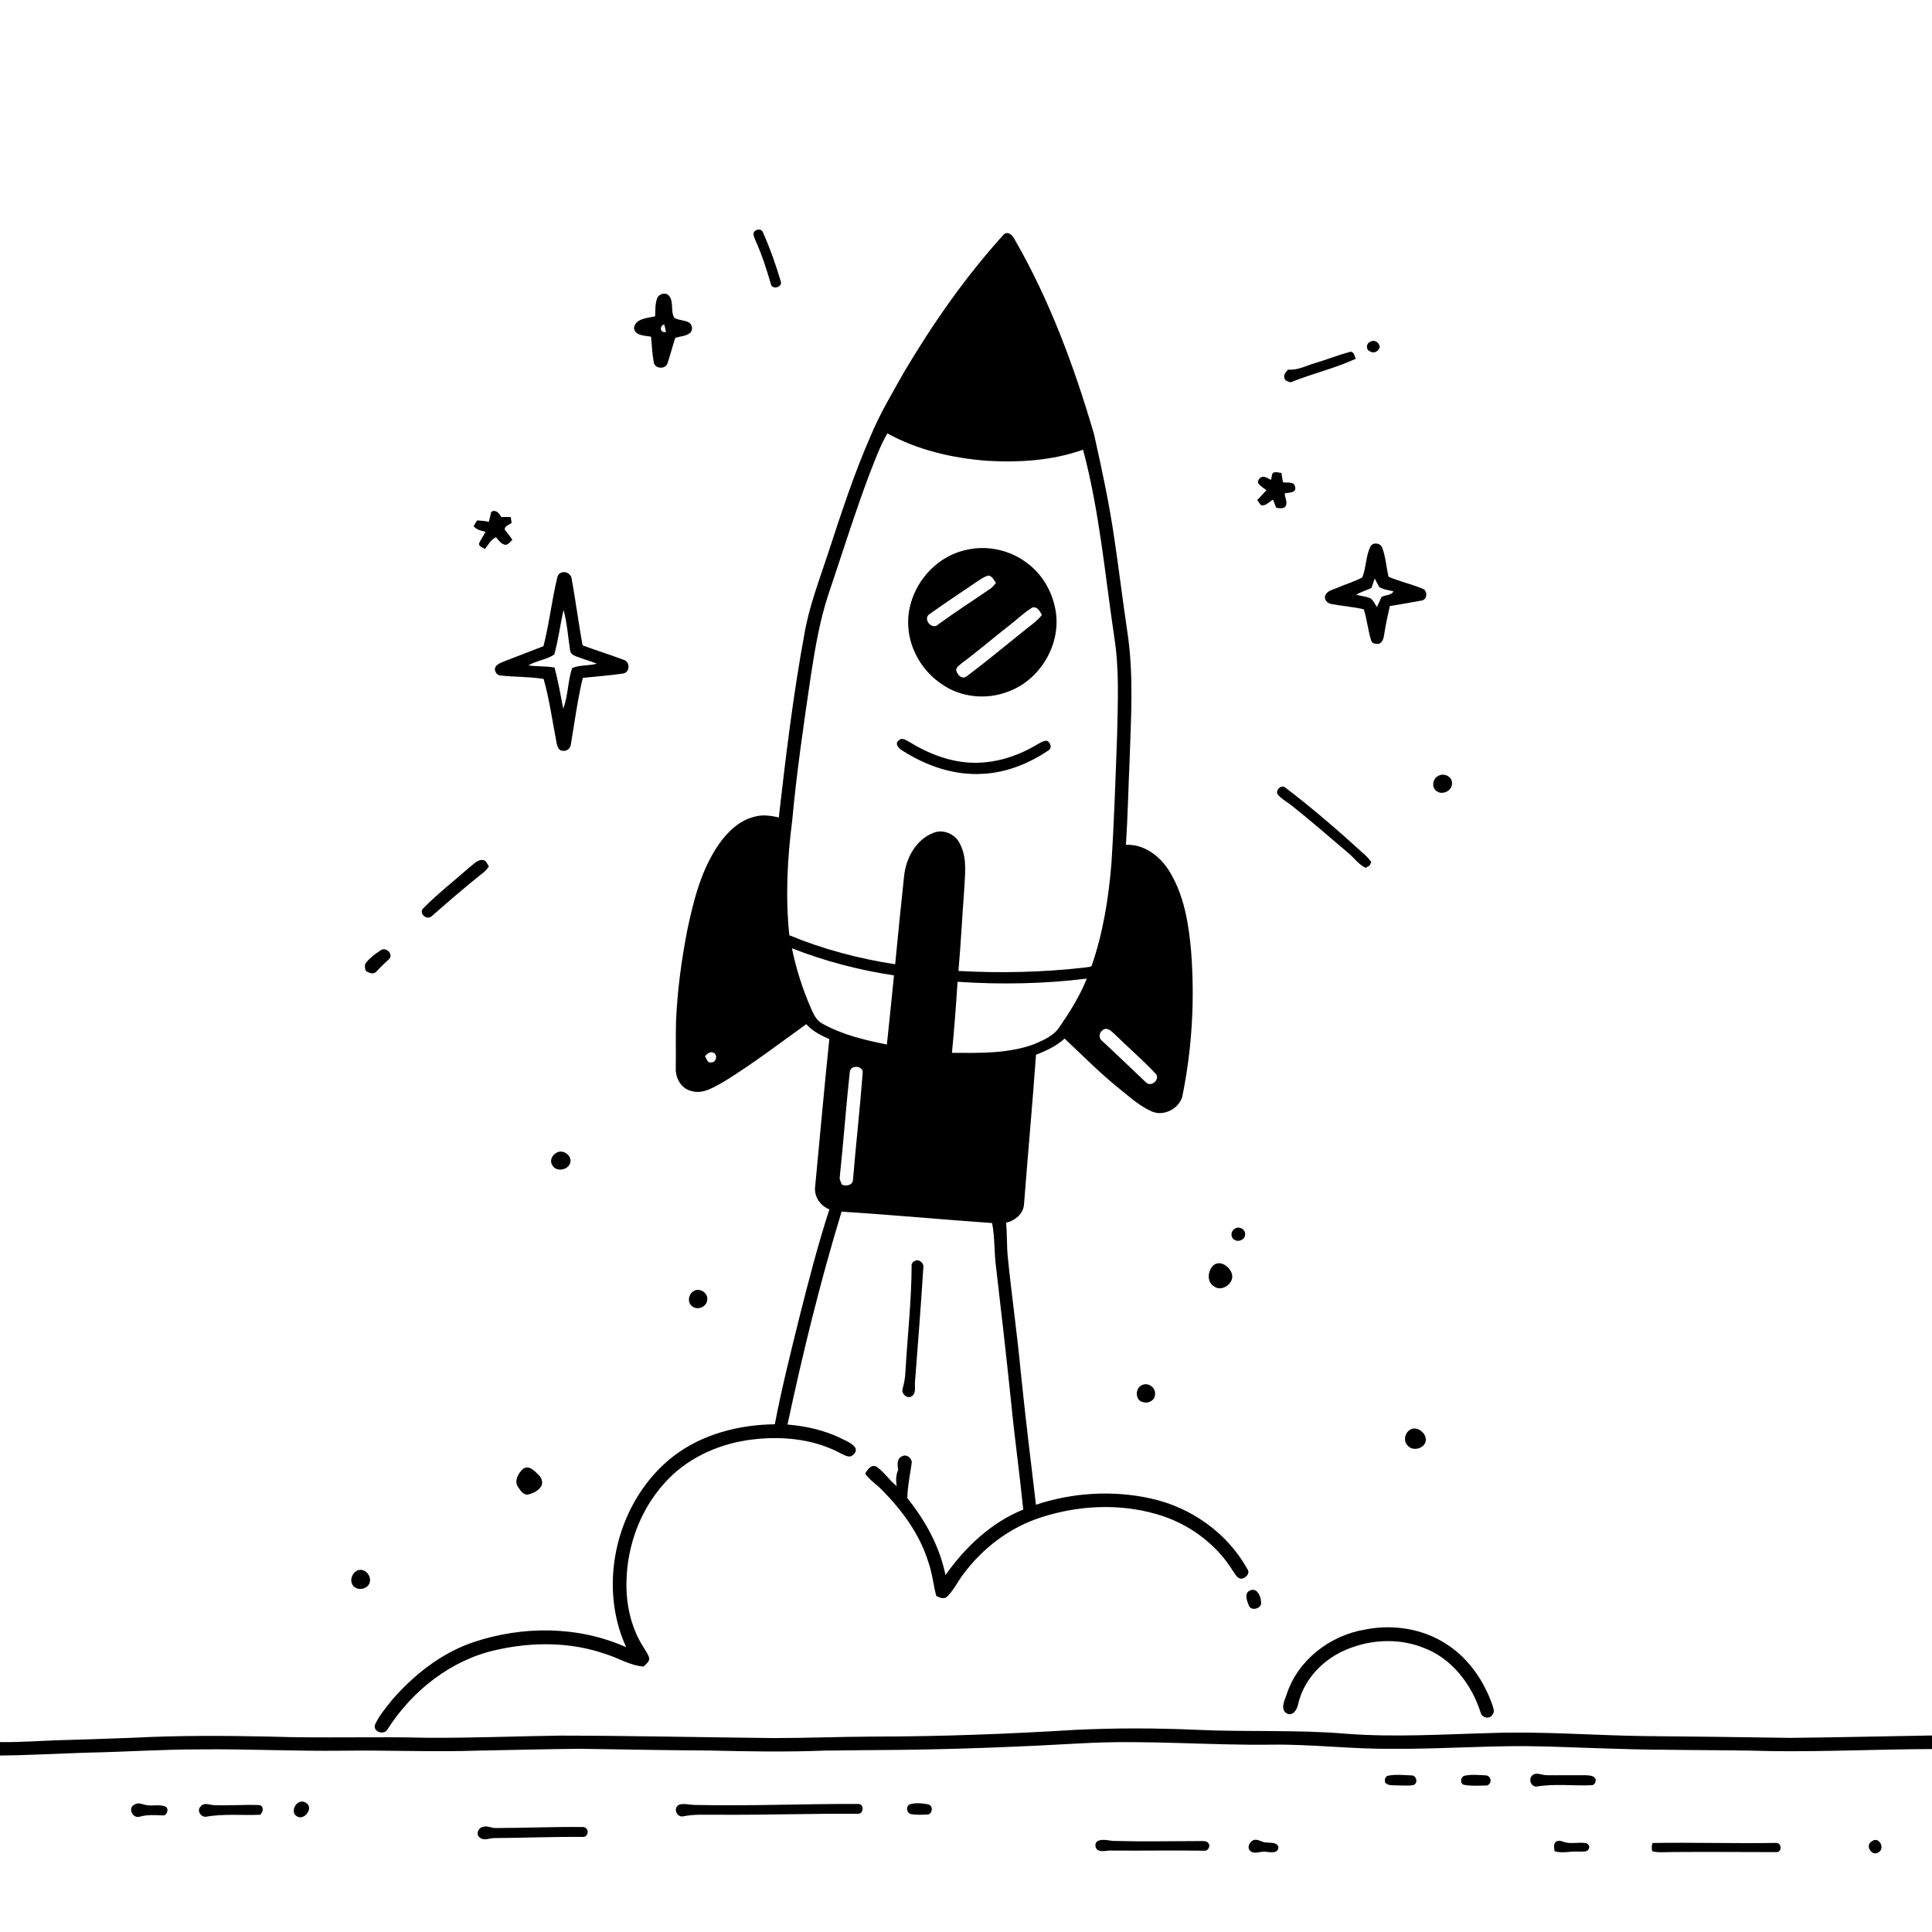 <svg xmlns="http://www.w3.org/2000/svg" viewBox="0 0 1024 1024" version="1.1">
<g id="Parent-Group"><g id="Group-rgba(0,0,0,0)" fill="rgba(0,0,0,0)">
<path fill="rgba(0,0,0,0)" opacity="1.00" d=" M 0.00 0.00 L 1024.00 0.00 L 1024.00 919.84 C 999.00 920.27 974.00 920.83 948.99 921.11 C 923.02 920.67 897.04 920.40 871.07 920.15 C 844.38 919.77 817.73 917.61 791.03 918.52 C 765.17 919.19 739.27 920.91 713.42 918.91 C 686.98 916.67 660.43 918.10 633.96 916.82 C 612.67 915.89 591.33 915.84 570.04 916.85 C 534.41 919.05 498.71 920.39 463.00 920.42 C 445.35 920.50 427.70 921.21 410.05 921.21 C 372.37 920.83 334.70 919.95 297.02 919.91 C 273.67 920.23 250.32 921.18 226.96 921.06 C 198.67 920.34 170.35 921.39 142.06 920.41 C 118.19 919.91 94.28 919.81 70.42 921.05 C 57.27 921.59 44.11 921.96 30.95 922.36 C 20.64 922.71 10.33 923.49 0.00 923.33 L 0.00 0.00 M 400.21 122.40 C 398.36 123.78 400.01 125.99 400.49 127.64 C 403.83 134.99 406.27 142.69 408.55 150.42 C 409.06 153.87 415.09 152.28 413.77 148.97 C 411.19 140.30 408.19 131.71 404.49 123.44 C 403.95 121.48 401.62 121.10 400.21 122.40 M 531.66 124.67 C 511.60 146.83 494.45 171.48 479.20 197.15 C 472.91 208.35 466.27 219.41 461.36 231.31 C 452.57 251.34 445.81 272.17 439.01 292.94 C 434.39 307.14 428.90 321.14 426.37 335.92 C 420.42 368.15 416.50 400.71 412.78 433.25 C 408.54 432.30 404.08 431.62 399.83 432.89 C 391.94 434.81 385.79 440.76 381.20 447.19 C 371.74 460.70 367.64 477.03 364.28 492.95 C 361.17 508.95 358.98 525.16 358.30 541.46 C 358.09 549.64 358.30 557.84 358.17 566.03 C 357.93 571.12 360.79 576.74 365.99 578.12 C 372.46 580.34 378.56 576.11 383.99 573.12 C 398.99 563.85 413.03 553.13 427.33 542.83 C 430.62 546.53 435.09 548.80 439.56 550.75 C 436.83 576.80 434.55 602.91 432.04 628.98 C 431.37 634.18 434.83 639.14 439.59 641.01 C 433.60 659.46 428.73 678.24 423.98 697.04 C 419.24 716.25 414.38 735.45 410.67 754.90 C 391.62 755.12 372.11 760.12 356.84 771.89 C 327.28 794.93 316.25 838.92 331.88 873.06 C 306.44 861.67 276.82 861.62 250.62 870.49 C 233.80 876.27 219.40 887.65 207.83 900.96 C 204.56 905.12 200.99 909.18 198.80 914.05 C 197.41 917.88 203.66 919.97 205.41 916.52 C 218.46 896.14 238.98 879.82 262.88 874.54 C 282.02 870.15 302.51 870.17 321.16 876.73 C 327.86 878.80 334.00 882.83 341.14 883.29 C 342.36 882.05 344.01 880.93 344.16 879.05 C 343.67 877.02 342.43 875.32 341.38 873.58 C 334.54 863.14 331.69 850.42 332.05 838.04 C 332.44 819.11 339.42 800.19 352.18 786.09 C 363.35 773.49 379.37 765.90 395.87 763.36 C 412.60 760.85 430.53 762.21 445.64 770.33 C 447.32 771.08 449.03 772.30 450.98 771.88 C 452.66 771.09 454.50 769.03 453.17 767.15 C 451.33 764.69 448.27 763.66 445.65 762.29 C 436.82 758.00 427.13 755.85 417.39 755.04 C 425.51 717.09 434.73 679.33 446.06 642.20 C 472.67 643.88 499.23 646.37 525.84 648.24 C 527.38 656.05 526.85 664.08 527.97 671.95 C 530.72 695.26 533.34 718.58 535.78 741.92 C 537.65 761.35 540.39 780.69 542.34 800.11 C 525.32 806.96 511.61 820.02 501.12 834.81 C 498.06 819.70 490.47 805.95 480.89 794.03 C 481.02 787.63 482.43 781.31 483.29 774.98 C 483.03 772.65 480.48 770.61 478.20 771.83 C 475.24 772.97 475.62 776.60 476.07 779.13 C 474.78 781.81 474.81 784.80 475.27 787.68 C 471.39 784.58 468.65 780.21 464.57 777.38 C 461.71 775.93 459.80 778.96 458.55 781.03 C 460.90 784.47 464.53 786.66 467.38 789.65 C 478.15 800.50 487.54 813.23 492.06 828.01 C 494.16 833.80 494.64 839.98 496.25 845.90 C 498.08 846.82 500.44 847.84 502.15 846.10 C 505.55 842.70 507.63 838.26 510.50 834.46 C 520.84 820.47 535.37 809.43 552.02 804.15 C 571.66 797.85 593.23 796.75 613.13 802.56 C 629.53 807.26 644.30 817.89 653.35 832.43 C 654.65 834.09 655.55 836.65 658.02 836.77 C 660.20 836.37 662.76 834.06 661.19 831.76 C 650.66 812.63 631.33 798.92 610.08 794.26 C 589.97 789.77 568.62 791.04 549.08 797.54 C 546.25 774.04 543.43 750.54 541.00 726.99 C 539.14 706.95 536.23 687.02 534.23 667.00 C 533.48 660.72 533.91 654.38 533.23 648.11 C 538.00 646.96 542.55 643.31 542.76 638.09 C 544.81 611.73 547.21 585.39 549.11 559.02 C 554.55 556.94 559.90 554.41 564.27 550.47 C 574.28 559.90 583.97 569.73 594.80 578.25 C 599.80 582.30 604.73 586.68 610.73 589.19 C 616.93 591.71 624.53 587.75 626.58 581.51 C 631.82 556.03 633.33 529.82 631.29 503.89 C 630.04 489.46 627.56 474.59 619.94 462.01 C 615.09 453.99 606.56 447.29 596.76 447.78 C 597.74 432.88 598.04 417.94 598.71 403.02 C 599.46 380.32 600.97 357.43 597.51 334.86 C 595.10 318.65 593.13 302.37 590.72 286.15 C 588.01 267.27 584.00 248.61 579.83 230.02 C 569.40 194.41 556.42 159.27 537.87 127.04 C 536.84 124.66 533.93 121.96 531.66 124.67 M 348.25 158.25 C 347.14 161.26 347.42 164.53 347.24 167.67 C 343.27 168.53 336.39 168.84 336.03 174.09 C 336.90 178.18 341.89 177.79 345.07 178.46 C 345.53 182.94 345.64 187.47 346.49 191.90 C 346.83 195.49 352.62 195.97 353.76 192.63 C 355.29 188.14 356.41 183.51 357.94 179.02 C 360.49 178.26 363.42 178.23 365.61 176.56 C 367.42 175.14 367.08 171.97 365.08 170.89 C 362.73 169.58 359.81 169.86 357.48 168.51 C 355.13 164.96 357.43 159.90 354.44 156.62 C 352.64 154.64 349.02 155.83 348.25 158.25 M 726.20 181.21 C 724.00 182.02 723.85 185.52 726.19 186.24 C 728.15 187.66 730.68 186.14 731.30 184.05 C 731.20 181.56 728.38 179.67 726.20 181.21 M 697.14 192.42 C 692.36 193.75 687.79 196.41 682.67 195.89 C 681.77 197.11 680.29 198.30 680.67 200.01 C 680.83 201.80 682.67 202.27 684.13 202.62 C 695.42 197.99 707.48 195.30 718.56 190.15 C 717.94 188.65 717.41 185.65 715.07 186.64 C 709.00 188.26 703.16 190.63 697.14 192.42 M 674.35 251.06 C 674.18 251.88 673.84 253.53 673.67 254.36 C 672.47 253.77 671.34 252.95 670.00 252.74 C 668.16 252.34 666.36 254.36 666.85 256.14 C 668.06 257.64 669.72 258.68 671.23 259.86 C 669.59 261.56 667.99 263.29 666.38 265.00 C 666.96 265.95 667.61 266.86 668.32 267.75 C 670.85 268.47 672.66 265.88 674.72 264.82 C 675.27 266.25 675.84 267.69 676.40 269.13 C 677.87 269.35 679.43 269.67 680.84 268.91 C 683.13 266.87 680.83 263.94 680.98 261.45 C 683.06 261.07 687.37 261.32 686.40 258.00 C 686.00 254.94 682.11 256.11 679.98 255.59 C 679.72 253.93 679.46 252.28 679.19 250.63 C 677.63 250.63 675.52 249.56 674.35 251.06 M 260.42 271.18 C 259.98 272.97 259.52 274.77 259.14 276.58 C 257.07 276.13 254.97 275.93 252.86 275.83 C 252.26 276.85 251.66 277.87 251.03 278.88 C 252.60 280.83 255.04 281.32 257.36 281.86 C 256.31 283.99 254.80 285.88 253.89 288.08 C 253.85 289.85 255.92 290.18 257.06 291.00 C 258.77 288.71 260.18 286.06 262.86 284.74 C 264.32 286.39 265.65 288.52 268.06 288.79 C 269.57 288.45 270.51 287.16 271.54 286.13 C 270.42 284.20 268.89 282.58 267.56 280.81 C 267.26 278.75 269.93 278.17 271.19 277.12 C 271.06 276.34 270.80 274.80 270.67 274.03 C 269.00 274.01 267.33 274.02 265.67 274.03 C 264.51 271.98 263.00 269.97 260.42 271.18 M 726.54 289.38 C 723.76 294.51 724.24 300.73 722.05 306.03 C 717.97 308.28 713.41 309.53 709.15 311.41 C 706.82 312.49 703.59 312.85 702.47 315.49 C 701.47 317.74 703.66 319.93 705.83 320.16 C 711.46 321.25 717.23 321.62 722.83 322.94 C 724.58 328.30 724.99 333.98 726.72 339.33 C 727.14 341.34 729.50 341.47 731.15 341.14 C 733.32 339.98 733.45 337.28 733.84 335.14 C 734.48 330.45 735.69 325.87 736.64 321.24 C 742.26 320.27 747.90 319.39 753.50 318.30 C 756.53 317.85 756.85 313.05 754.02 312.05 C 748.13 309.61 741.87 308.16 735.97 305.73 C 734.77 300.64 734.47 295.32 732.65 290.39 C 731.86 287.88 728.05 287.20 726.54 289.38 M 295.50 305.55 C 292.49 317.72 291.18 330.32 288.05 342.48 C 280.95 345.23 273.85 347.99 266.74 350.73 C 264.84 351.54 262.31 352.48 262.27 354.95 C 262.57 356.35 263.49 357.93 265.10 358.01 C 272.75 358.87 280.56 358.60 288.15 359.86 C 291.28 371.03 292.84 382.66 295.06 394.06 C 295.45 395.67 296.15 397.93 298.18 397.92 C 300.26 398.31 302.32 396.77 302.54 394.68 C 304.54 382.86 306.10 370.94 308.88 359.28 C 315.92 358.57 322.99 358.03 330.00 357.02 C 333.92 356.70 334.21 350.70 330.52 349.71 C 323.33 347.01 315.98 344.73 308.78 342.05 C 306.64 330.39 305.15 318.60 303.02 306.95 C 302.74 303.02 296.97 301.69 295.50 305.55 M 762.29 411.25 C 759.26 412.64 758.57 417.68 761.61 419.42 C 764.77 421.60 769.85 418.98 769.60 415.01 C 769.61 411.42 765.18 409.51 762.29 411.25 M 677.53 421.45 C 679.63 423.80 682.51 425.22 684.93 427.20 C 695.08 435.28 704.84 443.83 714.74 452.21 C 717.80 454.78 720.14 458.26 723.86 459.97 C 724.37 459.67 725.39 459.07 725.90 458.77 C 726.14 458.31 726.60 457.39 726.84 456.93 C 725.86 455.62 724.84 454.36 723.63 453.28 C 709.86 440.70 695.75 428.44 680.89 417.17 C 678.61 415.81 675.49 419.53 677.53 421.45 M 248.75 459.76 C 240.61 466.98 231.95 473.68 224.32 481.42 C 221.76 484.09 226.08 487.84 228.67 485.73 C 237.92 477.58 247.29 469.53 256.95 461.87 C 257.78 461.04 258.52 460.13 259.15 459.13 C 258.16 458.04 257.73 455.94 255.99 455.84 C 253.02 455.46 250.96 458.21 248.75 459.76 M 201.73 503.69 C 198.96 505.54 196.18 507.55 194.10 510.17 C 192.89 511.56 193.49 513.32 194.03 514.85 C 195.64 515.41 197.60 516.66 199.16 515.27 C 201.46 512.84 203.81 510.47 206.32 508.26 C 208.64 505.53 204.39 501.66 201.73 503.69 M 296.40 610.44 C 293.44 610.99 290.95 614.54 292.63 617.39 C 294.55 621.49 301.44 620.28 302.30 616.02 C 303.00 612.75 299.47 609.89 296.40 610.44 M 654.34 651.36 C 652.31 652.48 652.10 655.78 654.13 657.01 C 656.32 658.71 660.25 656.88 659.94 654.01 C 659.99 651.34 656.42 649.61 654.34 651.36 M 485.14 668.21 C 484.17 668.54 483.52 669.18 483.18 670.15 C 483.15 689.14 480.99 708.10 479.89 727.06 C 479.82 730.17 479.16 733.21 478.38 736.20 C 477.70 738.69 480.51 741.35 482.99 740.22 C 485.93 738.54 484.61 734.73 485.00 732.00 C 486.61 711.68 488.14 691.34 489.44 671.01 C 489.18 669.15 486.97 667.25 485.14 668.21 M 643.42 670.40 C 640.13 673.18 639.36 679.29 643.42 681.77 C 647.60 685.09 654.55 680.00 652.88 675.00 C 651.63 671.40 647.09 667.87 643.42 670.40 M 367.29 684.54 C 364.86 686.26 364.25 690.31 366.72 692.26 C 369.52 694.76 374.48 692.80 374.85 689.05 C 375.49 685.10 370.46 682.12 367.29 684.54 M 605.16 734.19 C 601.44 735.82 601.67 742.54 605.95 743.20 C 608.74 744.06 612.29 742.11 612.19 738.99 C 612.62 735.34 608.41 732.46 605.16 734.19 M 748.28 757.34 C 744.87 758.55 743.43 763.36 745.99 766.07 C 748.36 769.02 753.35 768.23 755.21 765.12 C 757.32 761.09 752.42 756.05 748.28 757.34 M 277.38 778.42 C 274.69 780.66 272.28 785.06 274.69 788.30 C 275.97 790.11 277.46 792.68 280.11 792.08 C 282.90 791.39 285.87 789.86 287.17 787.16 C 287.66 785.13 286.95 783.00 285.37 781.67 C 283.33 779.62 280.54 776.47 277.38 778.42 M 189.40 832.39 C 186.65 833.66 185.21 837.49 186.92 840.12 C 188.94 843.35 194.66 842.59 195.86 838.99 C 197.25 835.26 193.24 830.75 189.40 832.39 M 662.20 843.16 C 659.43 844.63 660.91 848.57 661.88 850.86 C 663.06 854.33 669.14 852.49 668.40 849.04 C 668.23 845.90 666.12 840.99 662.20 843.16 M 723.50 863.70 C 704.92 866.78 687.90 879.84 681.97 897.99 C 680.94 901.15 678.24 906.06 682.17 908.24 C 685.57 909.73 687.61 905.69 688.11 902.96 C 690.96 890.75 700.19 880.63 711.38 875.31 C 724.57 869.06 740.38 867.84 754.08 873.20 C 769.42 878.75 780.10 892.78 784.86 907.98 C 785.66 910.58 789.58 911.34 791.00 908.84 C 792.29 907.46 791.57 905.52 791.11 903.98 C 786.53 890.72 778.06 878.45 766.00 871.00 C 753.50 863.08 737.92 860.82 723.50 863.70 Z" />
<path fill="rgba(0,0,0,0)" opacity="1.00" d=" M 460.63 251.83 C 463.59 244.34 466.29 236.69 470.31 229.70 C 486.42 238.58 504.79 242.79 523.03 244.22 C 540.16 245.24 557.77 244.14 574.04 238.35 C 582.76 270.93 585.65 304.65 590.62 337.91 C 593.28 354.82 592.46 371.97 592.11 389.01 C 591.27 412.00 590.54 435.00 589.06 457.97 C 587.53 476.25 584.64 494.55 578.58 511.93 C 577.65 512.79 576.16 512.51 575.02 512.82 C 552.78 515.34 530.34 515.86 508.00 514.62 C 509.24 500.45 509.96 486.25 511.01 472.07 C 511.41 463.80 512.79 454.93 508.80 447.25 C 506.39 442.04 499.79 439.15 494.43 441.55 C 485.49 445.12 480.32 454.68 479.24 463.89 C 477.58 479.61 475.95 495.33 474.46 511.07 C 455.26 508.14 436.30 503.13 418.35 495.71 C 416.25 475.46 417.29 455.04 419.89 434.89 C 422.26 409.12 426.03 383.51 429.80 357.93 C 431.99 343.73 434.38 329.49 438.82 315.80 C 446.05 294.46 452.72 272.93 460.63 251.83 M 511.44 291.63 C 493.51 295.78 480.22 313.77 481.40 332.12 C 482.12 344.39 489.10 355.96 499.31 362.72 C 509.24 369.62 522.59 370.97 533.85 366.75 C 551.31 360.67 562.81 341.32 559.40 323.08 C 557.70 313.91 552.91 305.18 545.56 299.35 C 536.25 291.62 523.17 288.59 511.44 291.63 M 476.39 392.40 C 473.95 394.28 476.40 396.73 478.26 397.80 C 490.86 405.91 505.81 411.12 520.94 410.14 C 533.41 409.51 545.39 404.71 555.65 397.75 C 557.85 396.60 556.78 393.45 554.89 392.60 C 552.68 392.62 550.88 394.00 549.03 395.00 C 539.09 400.85 527.62 404.48 516.02 404.28 C 503.82 404.09 492.13 399.50 481.85 393.18 C 480.19 392.31 478.07 390.67 476.39 392.40 Z" />
<path fill="rgba(0,0,0,0)" opacity="1.00" d=" M 298.66 323.28 C 300.67 330.36 301.03 337.78 302.22 345.02 C 302.56 346.41 303.76 347.33 305.05 347.78 C 308.77 349.23 312.63 350.29 316.34 351.75 C 312.06 352.99 307.40 352.32 303.25 354.07 C 300.89 361.03 301.17 368.69 298.51 375.61 C 297.14 368.32 295.83 361.00 293.94 353.82 C 289.34 352.97 284.64 353.34 280.02 352.68 C 284.32 350.15 289.75 349.65 293.78 346.90 C 295.92 339.15 296.94 331.13 298.66 323.28 Z" />
<path fill="rgba(0,0,0,0)" opacity="1.00" d=" M 573.92 923.96 C 607.28 922.12 640.62 925.15 673.98 924.71 C 695.38 924.41 716.67 927.14 738.06 926.90 C 761.71 927.09 785.33 925.37 808.98 925.49 C 824.00 925.63 839.01 926.44 854.02 926.81 C 882.34 927.84 910.69 927.31 939.02 928.13 C 967.35 928.50 995.67 927.12 1024.00 927.04 L 1024.00 1024.00 L 0.00 1024.00 L 0.00 930.46 C 15.68 930.33 31.34 929.38 47.01 928.92 C 66.68 928.53 86.32 927.19 106.00 927.21 C 131.32 926.93 156.63 928.24 181.95 927.91 C 205.66 927.57 229.37 928.67 253.08 927.87 C 271.06 927.54 289.05 927.08 307.03 926.90 C 330.04 927.20 353.04 927.70 376.05 927.81 C 396.35 928.31 416.68 928.65 436.99 927.86 C 450.92 927.68 464.86 927.55 478.80 927.45 C 510.53 927.03 542.24 925.76 573.92 923.96 M 813.30 940.29 C 809.93 941.53 810.57 946.55 814.14 946.95 C 823.97 945.24 834.02 946.67 843.94 946.18 C 845.32 945.84 845.80 944.37 845.78 943.12 C 844.84 940.88 842.06 941.02 840.06 940.90 C 833.35 940.83 826.65 940.99 819.95 940.89 C 817.71 940.97 815.49 939.70 813.30 940.29 M 735.27 941.26 C 734.04 941.99 733.80 943.49 734.15 944.80 C 735.57 946.51 738.00 946.13 739.99 946.30 C 742.97 946.23 746.01 946.65 748.98 946.14 C 751.77 945.41 750.94 941.03 748.18 941.01 C 743.90 940.87 739.45 940.27 735.27 941.26 M 776.15 941.20 C 773.99 941.88 773.69 945.60 776.11 946.04 C 780.00 946.74 784.02 946.41 787.96 946.36 C 790.81 945.77 790.61 941.64 787.92 941.02 C 784.02 940.81 779.97 940.34 776.15 941.20 M 158.27 955.36 C 155.73 956.65 154.45 961.11 157.37 962.67 C 160.13 964.40 163.32 961.63 163.79 958.88 C 164.28 956.05 160.63 953.85 158.27 955.36 M 71.40 956.38 C 67.46 958.10 70.22 964.02 74.02 962.90 C 77.94 961.73 82.02 962.05 86.05 962.20 C 88.44 962.67 89.87 958.57 87.68 957.50 C 84.10 956.07 80.10 957.62 76.45 956.48 C 74.82 956.05 72.96 955.34 71.40 956.38 M 106.38 957.44 C 104.13 959.51 106.29 962.96 108.99 962.94 C 118.50 961.20 128.25 962.28 137.87 961.86 C 139.71 960.38 140.00 956.84 137.01 956.71 C 129.03 956.43 121.01 957.11 113.01 956.75 C 110.78 956.50 108.07 955.27 106.38 957.44 M 360.39 956.39 C 356.59 957.50 358.19 963.24 362.00 962.73 C 368.25 961.38 374.66 961.99 381.00 961.86 C 405.70 962.03 430.39 961.17 455.08 961.34 C 457.84 961.07 458.05 956.16 454.94 956.14 C 425.99 956.00 397.03 957.33 368.07 956.65 C 365.52 956.62 362.92 955.79 360.39 956.39 M 482.26 956.33 C 479.84 957.37 480.55 961.21 483.08 961.57 C 486.00 961.99 489.01 961.88 491.96 961.71 C 494.49 960.91 494.57 957.02 491.94 956.33 C 488.80 955.80 485.31 955.35 482.26 956.33 M 255.43 968.42 C 253.33 969.24 252.19 972.32 254.20 973.88 C 256.45 975.83 259.35 974.25 261.92 974.22 C 277.81 974.11 293.69 973.47 309.58 973.61 C 312.45 972.71 311.96 968.41 308.91 968.35 C 293.61 968.21 278.30 968.85 263.00 968.90 C 260.46 969.04 257.88 967.32 255.43 968.42 M 582.39 975.55 C 579.98 976.17 580.01 979.90 582.27 980.76 C 584.39 981.63 586.82 980.69 589.07 980.84 C 605.40 980.99 621.74 980.66 638.07 980.91 C 640.23 981.33 641.94 978.31 640.31 976.77 C 639.25 975.44 637.45 975.91 636.01 975.80 C 621.02 975.83 606.01 976.15 591.02 975.74 C 588.15 975.82 585.16 974.55 582.39 975.55 M 664.35 975.28 C 662.48 976.21 660.85 978.77 662.36 980.69 C 664.55 983.34 668.05 980.93 670.88 981.49 C 673.26 981.75 677.65 982.55 677.61 978.88 C 676.45 976.09 673.24 976.92 670.87 976.54 C 668.64 976.39 666.61 974.53 664.35 975.28 M 824.42 976.43 C 823.16 977.76 823.87 979.60 823.94 981.20 C 828.21 982.50 832.66 981.00 837.03 981.41 C 838.64 981.21 841.34 981.94 842.03 979.92 C 843.08 978.64 841.41 976.71 840.03 976.82 C 836.76 976.43 833.44 977.19 830.21 976.62 C 828.30 976.27 826.10 974.73 824.42 976.43 M 992.17 975.91 C 988.21 978.00 992.11 984.26 995.69 981.75 C 999.34 979.59 995.85 973.05 992.17 975.91 M 875.87 976.82 C 875.38 978.25 875.33 979.75 875.74 981.23 C 879.44 982.11 883.26 981.57 887.03 981.62 C 905.32 981.49 923.61 981.64 941.89 981.66 C 944.89 981.12 944.04 976.28 941.05 976.79 C 919.32 977.14 897.59 976.47 875.87 976.82 Z" />
</g>
<g id="Group-000000" fill="#000000">
<path fill="#000000" opacity="1.00" d=" M 400.21 122.40 C 401.62 121.10 403.95 121.48 404.49 123.44 C 408.19 131.71 411.19 140.30 413.77 148.97 C 415.09 152.28 409.06 153.87 408.55 150.42 C 406.27 142.69 403.83 134.99 400.49 127.64 C 400.01 125.99 398.36 123.78 400.21 122.40 Z" />
</g>
<g id="Group-000000" fill="#000000">
<path fill="#000000" opacity="1.00" d=" M 531.66 124.67 C 533.93 121.96 536.84 124.66 537.87 127.04 C 556.42 159.27 569.40 194.41 579.83 230.02 C 584.00 248.61 588.01 267.27 590.72 286.15 C 593.13 302.37 595.10 318.65 597.51 334.86 C 600.97 357.43 599.46 380.32 598.71 403.02 C 598.04 417.94 597.74 432.88 596.76 447.78 C 606.56 447.29 615.09 453.99 619.94 462.01 C 627.56 474.59 630.04 489.46 631.29 503.89 C 633.33 529.82 631.82 556.03 626.58 581.51 C 624.53 587.75 616.93 591.71 610.73 589.19 C 604.73 586.68 599.80 582.30 594.80 578.25 C 583.97 569.73 574.28 559.90 564.27 550.47 C 559.90 554.41 554.55 556.94 549.11 559.02 C 547.21 585.39 544.81 611.73 542.76 638.09 C 542.55 643.31 538.00 646.96 533.23 648.11 C 533.91 654.38 533.48 660.72 534.23 667.00 C 536.23 687.02 539.14 706.95 541.00 726.99 C 543.43 750.54 546.25 774.04 549.08 797.54 C 568.62 791.04 589.97 789.77 610.08 794.26 C 631.33 798.92 650.66 812.63 661.19 831.76 C 662.76 834.06 660.20 836.37 658.02 836.77 C 655.55 836.65 654.65 834.09 653.35 832.43 C 644.30 817.89 629.53 807.26 613.13 802.56 C 593.23 796.75 571.66 797.85 552.02 804.15 C 535.37 809.43 520.84 820.47 510.50 834.46 C 507.63 838.26 505.55 842.70 502.15 846.10 C 500.44 847.84 498.08 846.82 496.25 845.90 C 494.64 839.98 494.16 833.80 492.06 828.01 C 487.54 813.23 478.15 800.50 467.38 789.65 C 464.53 786.66 460.90 784.47 458.55 781.03 C 459.80 778.96 461.71 775.93 464.57 777.38 C 468.65 780.21 471.39 784.58 475.27 787.68 C 474.81 784.80 474.78 781.81 476.07 779.13 C 475.62 776.60 475.24 772.97 478.20 771.83 C 480.48 770.61 483.03 772.65 483.29 774.98 C 482.43 781.31 481.02 787.63 480.89 794.03 C 490.47 805.95 498.06 819.70 501.12 834.81 C 511.61 820.02 525.32 806.96 542.34 800.11 C 540.39 780.69 537.65 761.35 535.78 741.92 C 533.34 718.58 530.72 695.26 527.97 671.95 C 526.85 664.08 527.38 656.05 525.84 648.24 C 499.23 646.37 472.67 643.88 446.06 642.20 C 434.73 679.33 425.51 717.09 417.39 755.04 C 427.13 755.85 436.82 758.00 445.65 762.29 C 448.27 763.66 451.33 764.69 453.17 767.15 C 454.50 769.03 452.66 771.09 450.98 771.88 C 449.03 772.30 447.32 771.08 445.64 770.33 C 430.53 762.21 412.60 760.85 395.87 763.36 C 379.37 765.90 363.35 773.49 352.18 786.09 C 339.42 800.19 332.44 819.11 332.05 838.04 C 331.69 850.42 334.54 863.14 341.38 873.58 C 342.43 875.32 343.67 877.02 344.16 879.05 C 344.01 880.93 342.36 882.05 341.14 883.29 C 334.00 882.83 327.86 878.80 321.16 876.73 C 302.51 870.17 282.02 870.15 262.88 874.54 C 238.98 879.82 218.46 896.14 205.41 916.52 C 203.66 919.97 197.41 917.88 198.80 914.05 C 200.99 909.18 204.56 905.12 207.83 900.96 C 219.40 887.65 233.80 876.27 250.62 870.49 C 276.82 861.62 306.44 861.67 331.88 873.06 C 316.25 838.92 327.28 794.93 356.84 771.89 C 372.11 760.12 391.62 755.12 410.67 754.90 C 414.38 735.45 419.24 716.25 423.98 697.04 C 428.73 678.24 433.60 659.46 439.59 641.01 C 434.83 639.14 431.37 634.18 432.04 628.98 C 434.55 602.91 436.83 576.80 439.56 550.75 C 435.09 548.80 430.62 546.53 427.33 542.83 C 413.03 553.13 398.99 563.85 383.99 573.12 C 378.56 576.11 372.46 580.34 365.99 578.12 C 360.79 576.74 357.93 571.12 358.17 566.03 C 358.30 557.84 358.09 549.64 358.30 541.46 C 358.98 525.16 361.17 508.95 364.28 492.95 C 367.64 477.03 371.74 460.70 381.20 447.19 C 385.79 440.76 391.94 434.81 399.83 432.89 C 404.08 431.62 408.54 432.30 412.78 433.25 C 416.50 400.71 420.42 368.15 426.37 335.92 C 428.90 321.14 434.39 307.14 439.01 292.94 C 445.81 272.17 452.57 251.34 461.36 231.31 C 466.27 219.41 472.91 208.35 479.20 197.15 C 494.45 171.48 511.60 146.83 531.66 124.67 M 460.63 251.83 C 452.72 272.93 446.05 294.46 438.82 315.80 C 434.38 329.49 431.99 343.73 429.80 357.93 C 426.03 383.51 422.26 409.12 419.89 434.89 C 417.29 455.04 416.25 475.46 418.35 495.71 C 436.30 503.13 455.26 508.14 474.46 511.07 C 475.95 495.33 477.58 479.61 479.24 463.89 C 480.32 454.68 485.49 445.12 494.43 441.55 C 499.79 439.15 506.39 442.04 508.80 447.25 C 512.79 454.93 511.41 463.80 511.01 472.07 C 509.96 486.25 509.24 500.45 508.00 514.62 C 530.34 515.86 552.78 515.34 575.02 512.82 C 576.16 512.51 577.65 512.79 578.58 511.93 C 584.64 494.55 587.53 476.25 589.06 457.97 C 590.54 435.00 591.27 412.00 592.11 389.01 C 592.46 371.97 593.28 354.82 590.62 337.91 C 585.65 304.65 582.76 270.93 574.04 238.35 C 557.77 244.14 540.16 245.24 523.03 244.22 C 504.79 242.79 486.42 238.58 470.31 229.70 C 466.29 236.69 463.59 244.34 460.63 251.83 M 419.74 502.61 C 421.99 513.71 425.50 524.54 430.05 534.91 C 431.33 537.74 432.76 540.81 435.60 542.39 C 446.22 548.40 458.22 551.24 470.07 553.61 C 471.39 541.41 472.58 529.19 473.83 516.98 C 455.35 514.19 437.15 509.45 419.74 502.61 M 507.52 520.37 C 506.72 532.94 505.77 545.50 504.55 558.04 C 519.27 558.09 534.51 558.56 548.51 553.28 C 553.27 551.21 558.44 548.98 561.44 544.51 C 567.04 536.35 572.35 527.91 576.02 518.68 C 553.31 521.49 530.35 521.90 507.52 520.37 M 584.52 545.96 C 582.43 547.24 582.14 550.34 584.23 551.77 C 592.08 559.01 599.74 566.47 607.50 573.80 C 610.40 576.48 615.40 571.66 612.29 568.85 C 605.32 561.45 597.58 554.83 590.33 547.71 C 588.83 546.25 586.58 544.26 584.52 545.96 M 373.65 559.85 C 374.56 561.09 374.87 563.56 376.96 563.08 C 379.70 563.26 380.61 558.83 378.06 557.93 C 376.26 557.10 374.74 558.60 373.65 559.85 M 450.40 568.14 C 448.39 586.74 447.04 605.42 445.07 624.02 C 444.92 625.40 445.77 626.59 446.20 627.85 C 448.49 628.95 452.16 628.17 452.11 625.11 C 453.66 606.40 455.80 587.72 457.20 568.99 C 458.01 564.75 450.85 564.13 450.40 568.14 Z" />
<path fill="#000000" opacity="1.00" d=" M 348.25 158.25 C 349.02 155.83 352.64 154.64 354.44 156.62 C 357.43 159.90 355.13 164.96 357.48 168.51 C 359.81 169.86 362.73 169.58 365.08 170.89 C 367.08 171.97 367.42 175.14 365.61 176.56 C 363.42 178.23 360.49 178.26 357.94 179.02 C 356.41 183.51 355.29 188.14 353.76 192.63 C 352.62 195.97 346.83 195.49 346.49 191.90 C 345.64 187.47 345.53 182.94 345.07 178.46 C 341.89 177.79 336.90 178.18 336.03 174.09 C 336.39 168.84 343.27 168.53 347.24 167.67 C 347.42 164.53 347.14 161.26 348.25 158.25 M 352.94 175.93 C 352.74 174.57 352.45 173.24 352.02 171.94 C 349.34 172.81 349.82 176.68 352.94 175.93 Z" />
<path fill="#000000" opacity="1.00" d=" M 674.35 251.06 C 675.52 249.56 677.63 250.63 679.19 250.63 C 679.46 252.28 679.72 253.93 679.98 255.59 C 682.11 256.11 686.00 254.94 686.40 258.00 C 687.37 261.32 683.06 261.07 680.98 261.45 C 680.83 263.94 683.13 266.87 680.84 268.91 C 679.43 269.67 677.87 269.35 676.40 269.13 C 675.84 267.69 675.27 266.25 674.72 264.82 C 672.66 265.88 670.85 268.47 668.32 267.75 C 667.61 266.86 666.96 265.95 666.38 265.00 C 667.99 263.29 669.59 261.56 671.23 259.86 C 669.72 258.68 668.06 257.64 666.85 256.14 C 666.36 254.36 668.16 252.34 670.00 252.74 C 671.34 252.95 672.47 253.77 673.67 254.36 C 673.84 253.53 674.18 251.88 674.35 251.06 Z" />
<path fill="#000000" opacity="1.00" d=" M 260.42 271.18 C 263.00 269.97 264.51 271.98 265.67 274.03 C 267.33 274.02 269.00 274.01 270.67 274.03 C 270.80 274.80 271.06 276.34 271.19 277.12 C 269.93 278.17 267.26 278.75 267.56 280.81 C 268.89 282.58 270.42 284.20 271.54 286.13 C 270.51 287.16 269.57 288.45 268.06 288.79 C 265.65 288.52 264.32 286.39 262.86 284.74 C 260.18 286.06 258.77 288.71 257.06 291.00 C 255.92 290.18 253.85 289.85 253.89 288.08 C 254.80 285.88 256.31 283.99 257.36 281.86 C 255.04 281.32 252.60 280.83 251.03 278.88 C 251.66 277.87 252.26 276.85 252.86 275.83 C 254.97 275.93 257.07 276.13 259.14 276.58 C 259.52 274.77 259.98 272.97 260.42 271.18 Z" />
<path fill="#000000" opacity="1.00" d=" M 726.54 289.38 C 728.05 287.20 731.86 287.88 732.65 290.39 C 734.47 295.32 734.77 300.64 735.97 305.73 C 741.87 308.16 748.13 309.61 754.02 312.05 C 756.85 313.05 756.53 317.85 753.50 318.30 C 747.90 319.39 742.26 320.27 736.64 321.24 C 735.69 325.87 734.48 330.45 733.84 335.14 C 733.45 337.28 733.32 339.98 731.15 341.14 C 729.50 341.47 727.14 341.34 726.72 339.33 C 724.99 333.98 724.58 328.30 722.83 322.94 C 717.23 321.62 711.46 321.25 705.83 320.16 C 703.66 319.93 701.47 317.74 702.47 315.49 C 703.59 312.85 706.82 312.49 709.15 311.41 C 713.41 309.53 717.97 308.28 722.05 306.03 C 724.24 300.73 723.76 294.51 726.54 289.38 M 728.63 306.61 C 728.03 308.30 727.47 310.00 726.87 311.68 C 724.17 312.83 721.39 313.78 718.80 315.16 C 721.32 316.01 724.08 316.04 726.51 317.19 C 727.98 318.39 728.77 320.18 729.79 321.76 C 730.60 319.95 731.43 318.15 732.28 316.36 C 734.26 315.27 737.47 315.68 738.55 313.41 C 736.00 312.73 733.17 312.57 730.96 311.03 C 730.10 309.59 729.45 308.06 728.63 306.61 Z" />
<path fill="#000000" opacity="1.00" d=" M 511.44 291.63 C 523.17 288.59 536.25 291.62 545.56 299.35 C 552.91 305.18 557.70 313.91 559.40 323.08 C 562.81 341.32 551.31 360.67 533.85 366.75 C 522.59 370.97 509.24 369.62 499.31 362.72 C 489.10 355.96 482.12 344.39 481.40 332.12 C 480.22 313.77 493.51 295.78 511.44 291.63 M 517.52 308.48 C 509.37 313.98 501.19 319.46 493.17 325.13 C 488.39 327.59 493.99 334.64 497.54 330.77 C 506.53 324.23 515.88 318.22 525.04 311.94 C 526.16 311.15 526.98 310.02 527.87 308.99 C 526.92 307.44 525.99 305.67 524.16 305.04 C 521.65 305.50 519.62 307.15 517.52 308.48 M 535.85 330.78 C 527.02 337.65 518.54 344.95 509.57 351.64 C 508.53 352.59 507.12 353.41 506.79 354.89 C 506.96 357.42 509.87 360.43 512.37 358.46 C 522.62 350.75 532.51 342.56 542.50 334.52 C 545.83 331.76 549.56 329.40 552.23 325.93 C 551.16 324.06 549.76 321.18 547.11 322.03 C 543.01 324.47 539.62 327.89 535.85 330.78 Z" />
<path fill="#000000" opacity="1.00" d=" M 295.50 305.55 C 296.97 301.69 302.74 303.02 303.02 306.95 C 305.15 318.60 306.64 330.39 308.78 342.05 C 315.98 344.73 323.33 347.01 330.52 349.71 C 334.21 350.70 333.92 356.70 330.00 357.02 C 322.99 358.03 315.92 358.57 308.88 359.28 C 306.10 370.94 304.54 382.86 302.54 394.68 C 302.32 396.77 300.26 398.31 298.18 397.92 C 296.15 397.93 295.45 395.67 295.06 394.06 C 292.84 382.66 291.28 371.03 288.15 359.86 C 280.56 358.60 272.75 358.87 265.10 358.01 C 263.49 357.93 262.57 356.35 262.27 354.95 C 262.31 352.48 264.84 351.54 266.74 350.73 C 273.85 347.99 280.95 345.23 288.05 342.48 C 291.18 330.32 292.49 317.72 295.50 305.55 M 298.66 323.28 C 296.94 331.13 295.92 339.15 293.78 346.90 C 289.75 349.65 284.32 350.15 280.02 352.68 C 284.64 353.34 289.34 352.97 293.94 353.82 C 295.83 361.00 297.14 368.32 298.51 375.61 C 301.17 368.69 300.89 361.03 303.25 354.07 C 307.40 352.32 312.06 352.99 316.34 351.75 C 312.63 350.29 308.77 349.23 305.05 347.78 C 303.76 347.33 302.56 346.41 302.22 345.02 C 301.03 337.78 300.67 330.36 298.66 323.28 Z" />
<path fill="#000000" opacity="1.00" d=" M 570.04 916.85 C 591.33 915.84 612.67 915.89 633.96 916.82 C 660.43 918.10 686.98 916.67 713.42 918.91 C 739.27 920.91 765.17 919.19 791.03 918.52 C 817.73 917.61 844.38 919.77 871.07 920.15 C 897.04 920.40 923.02 920.67 948.99 921.11 C 974.00 920.83 999.00 920.27 1024.00 919.84 L 1024.00 927.04 C 995.67 927.12 967.35 928.50 939.02 928.13 C 910.69 927.31 882.34 927.84 854.02 926.81 C 839.01 926.44 824.00 925.63 808.98 925.49 C 785.33 925.37 761.71 927.09 738.06 926.90 C 716.67 927.14 695.38 924.41 673.98 924.71 C 640.62 925.15 607.28 922.12 573.92 923.96 C 542.24 925.76 510.53 927.03 478.80 927.45 C 464.86 927.55 450.92 927.68 436.99 927.86 C 416.68 928.65 396.35 928.31 376.05 927.81 C 353.04 927.70 330.04 927.20 307.03 926.90 C 289.05 927.08 271.06 927.54 253.08 927.87 C 229.37 928.67 205.66 927.57 181.95 927.91 C 156.63 928.24 131.32 926.93 106.00 927.21 C 86.32 927.19 66.68 928.53 47.01 928.92 C 31.34 929.38 15.68 930.33 0.00 930.46 L 0.00 923.33 C 10.33 923.49 20.64 922.71 30.95 922.36 C 44.11 921.96 57.27 921.59 70.42 921.05 C 94.28 919.81 118.19 919.91 142.06 920.41 C 170.35 921.39 198.67 920.34 226.96 921.06 C 250.32 921.18 273.67 920.23 297.02 919.91 C 334.70 919.95 372.37 920.83 410.05 921.21 C 427.70 921.21 445.35 920.50 463.00 920.42 C 498.71 920.39 534.41 919.05 570.04 916.85 Z" />
</g>
<g id="Group-000000" fill="#000000">
<path fill="rgba(0,0,0,0)" opacity="1.00" d=" M 352.94 175.93 C 349.82 176.68 349.34 172.81 352.02 171.94 C 352.45 173.24 352.74 174.57 352.94 175.93 Z" />
<path fill="rgba(0,0,0,0)" opacity="1.00" d=" M 450.40 568.14 C 450.85 564.13 458.01 564.75 457.20 568.99 C 455.80 587.72 453.66 606.40 452.11 625.11 C 452.16 628.17 448.49 628.95 446.20 627.85 C 445.77 626.59 444.92 625.40 445.07 624.02 C 447.04 605.42 448.39 586.74 450.40 568.14 Z" />
</g>
<g id="Group-000000" fill="#000000">
<path fill="#000000" opacity="1.00" d=" M 726.20 181.21 C 728.38 179.67 731.20 181.56 731.30 184.05 C 730.68 186.14 728.15 187.66 726.19 186.24 C 723.85 185.52 724.00 182.02 726.20 181.21 Z" />
</g>
<g id="Group-000000" fill="#000000">
<path fill="#000000" opacity="1.00" d=" M 697.14 192.42 C 703.16 190.63 709.00 188.26 715.07 186.64 C 717.41 185.65 717.94 188.65 718.56 190.15 C 707.48 195.30 695.42 197.99 684.13 202.62 C 682.67 202.27 680.83 201.80 680.67 200.01 C 680.29 198.30 681.77 197.11 682.67 195.89 C 687.79 196.41 692.36 193.75 697.14 192.42 Z" />
</g>
<g id="Group-000000" fill="#000000">
<path fill="rgba(0,0,0,0)" opacity="1.00" d=" M 517.52 308.48 C 519.62 307.15 521.65 305.50 524.16 305.04 C 525.99 305.67 526.92 307.44 527.87 308.99 C 526.98 310.02 526.16 311.15 525.04 311.94 C 515.88 318.22 506.53 324.23 497.54 330.77 C 493.99 334.64 488.39 327.59 493.17 325.13 C 501.19 319.46 509.37 313.98 517.52 308.48 Z" />
</g>
<g id="Group-000000" fill="#000000">
<path fill="rgba(0,0,0,0)" opacity="1.00" d=" M 728.63 306.61 C 729.45 308.06 730.10 309.59 730.96 311.03 C 733.17 312.57 736.00 312.73 738.55 313.41 C 737.47 315.68 734.26 315.27 732.28 316.36 C 731.43 318.15 730.60 319.95 729.79 321.76 C 728.77 320.18 727.98 318.39 726.51 317.19 C 724.08 316.04 721.32 316.01 718.80 315.16 C 721.39 313.78 724.17 312.83 726.87 311.68 C 727.47 310.00 728.03 308.30 728.63 306.61 Z" />
<path fill="rgba(0,0,0,0)" opacity="1.00" d=" M 419.74 502.61 C 437.15 509.45 455.35 514.19 473.83 516.98 C 472.58 529.19 471.39 541.41 470.07 553.61 C 458.22 551.24 446.22 548.40 435.60 542.39 C 432.76 540.81 431.33 537.74 430.05 534.91 C 425.50 524.54 421.99 513.71 419.74 502.61 Z" />
<path fill="rgba(0,0,0,0)" opacity="1.00" d=" M 507.52 520.37 C 530.35 521.90 553.31 521.49 576.02 518.68 C 572.35 527.91 567.04 536.35 561.44 544.51 C 558.44 548.98 553.27 551.21 548.51 553.28 C 534.51 558.56 519.27 558.09 504.55 558.04 C 505.77 545.50 506.72 532.94 507.52 520.37 Z" />
<path fill="rgba(0,0,0,0)" opacity="1.00" d=" M 584.52 545.96 C 586.58 544.26 588.83 546.25 590.33 547.71 C 597.58 554.83 605.32 561.45 612.29 568.85 C 615.40 571.66 610.40 576.48 607.50 573.80 C 599.74 566.47 592.08 559.01 584.23 551.77 C 582.14 550.34 582.43 547.24 584.52 545.96 Z" />
</g>
<g id="Group-000000" fill="#000000">
<path fill="rgba(0,0,0,0)" opacity="1.00" d=" M 535.85 330.78 C 539.62 327.89 543.01 324.47 547.11 322.03 C 549.76 321.18 551.16 324.06 552.23 325.93 C 549.56 329.40 545.83 331.76 542.50 334.52 C 532.51 342.56 522.62 350.75 512.37 358.46 C 509.87 360.43 506.96 357.42 506.79 354.89 C 507.12 353.41 508.53 352.59 509.57 351.64 C 518.54 344.95 527.02 337.65 535.85 330.78 Z" />
</g>
<g id="Group-000000" fill="#000000">
<path fill="#000000" opacity="1.00" d=" M 476.39 392.40 C 478.07 390.67 480.19 392.31 481.85 393.18 C 492.13 399.50 503.82 404.09 516.02 404.28 C 527.62 404.48 539.09 400.85 549.03 395.00 C 550.88 394.00 552.68 392.62 554.89 392.60 C 556.78 393.45 557.85 396.60 555.65 397.75 C 545.39 404.71 533.41 409.51 520.94 410.14 C 505.81 411.12 490.86 405.91 478.26 397.80 C 476.40 396.73 473.95 394.28 476.39 392.40 Z" />
<path fill="#000000" opacity="1.00" d=" M 255.43 968.42 C 257.88 967.32 260.46 969.04 263.00 968.90 C 278.30 968.85 293.61 968.21 308.91 968.35 C 311.96 968.41 312.45 972.71 309.58 973.61 C 293.69 973.47 277.81 974.11 261.92 974.22 C 259.35 974.25 256.45 975.83 254.20 973.88 C 252.19 972.32 253.33 969.24 255.43 968.42 Z" />
</g>
<g id="Group-000000" fill="#000000">
<path fill="#000000" opacity="1.00" d=" M 762.29 411.25 C 765.18 409.51 769.61 411.42 769.60 415.01 C 769.85 418.98 764.77 421.60 761.61 419.42 C 758.57 417.68 759.26 412.64 762.29 411.25 Z" />
</g>
<g id="Group-000000" fill="#000000">
<path fill="#000000" opacity="1.00" d=" M 677.53 421.45 C 675.49 419.53 678.61 415.81 680.89 417.17 C 695.75 428.44 709.86 440.70 723.63 453.28 C 724.84 454.36 725.86 455.62 726.84 456.93 C 726.60 457.39 726.14 458.31 725.90 458.77 C 725.39 459.07 724.37 459.67 723.86 459.97 C 720.14 458.26 717.80 454.78 714.74 452.21 C 704.84 443.83 695.08 435.28 684.93 427.20 C 682.51 425.22 679.63 423.80 677.53 421.45 Z" />
<path fill="#000000" opacity="1.00" d=" M 71.40 956.38 C 72.96 955.34 74.82 956.05 76.45 956.48 C 80.10 957.62 84.10 956.07 87.68 957.50 C 89.87 958.57 88.44 962.67 86.05 962.20 C 82.02 962.05 77.94 961.73 74.02 962.90 C 70.22 964.02 67.46 958.10 71.40 956.38 Z" />
</g>
<g id="Group-000000" fill="#000000">
<path fill="#000000" opacity="1.00" d=" M 248.75 459.76 C 250.96 458.21 253.02 455.46 255.99 455.84 C 257.73 455.94 258.16 458.04 259.15 459.13 C 258.52 460.13 257.78 461.04 256.95 461.87 C 247.29 469.53 237.92 477.58 228.67 485.73 C 226.08 487.84 221.76 484.09 224.32 481.42 C 231.95 473.68 240.61 466.98 248.75 459.76 Z" />
</g>
<g id="Group-000000" fill="#000000">
<path fill="#000000" opacity="1.00" d=" M 201.73 503.69 C 204.39 501.66 208.64 505.53 206.32 508.26 C 203.81 510.47 201.46 512.84 199.16 515.27 C 197.60 516.66 195.64 515.41 194.03 514.85 C 193.49 513.32 192.89 511.56 194.10 510.17 C 196.18 507.55 198.96 505.54 201.73 503.69 Z" />
<path fill="#000000" opacity="1.00" d=" M 277.38 778.42 C 280.54 776.47 283.33 779.62 285.37 781.67 C 286.95 783.00 287.66 785.13 287.17 787.16 C 285.87 789.86 282.90 791.39 280.11 792.08 C 277.46 792.68 275.97 790.11 274.69 788.30 C 272.28 785.06 274.69 780.66 277.38 778.42 Z" />
</g>
<g id="Group-000000" fill="#000000">
<path fill="rgba(0,0,0,0)" opacity="1.00" d=" M 373.65 559.85 C 374.74 558.60 376.26 557.10 378.06 557.93 C 380.61 558.83 379.70 563.26 376.96 563.08 C 374.87 563.56 374.56 561.09 373.65 559.85 Z" />
</g>
<g id="Group-000000" fill="#000000">
<path fill="#000000" opacity="1.00" d=" M 296.40 610.44 C 299.47 609.89 303.00 612.75 302.30 616.02 C 301.44 620.28 294.55 621.49 292.63 617.39 C 290.95 614.54 293.44 610.99 296.40 610.44 Z" />
<path fill="#000000" opacity="1.00" d=" M 723.50 863.70 C 737.92 860.82 753.50 863.08 766.00 871.00 C 778.06 878.45 786.53 890.72 791.11 903.98 C 791.57 905.52 792.29 907.46 791.00 908.84 C 789.58 911.34 785.66 910.58 784.86 907.98 C 780.10 892.78 769.42 878.75 754.08 873.20 C 740.38 867.84 724.57 869.06 711.38 875.31 C 700.19 880.63 690.96 890.75 688.11 902.96 C 687.61 905.69 685.57 909.73 682.17 908.24 C 678.24 906.06 680.94 901.15 681.97 897.99 C 687.90 879.84 704.92 866.78 723.50 863.70 Z" />
</g>
<g id="Group-000000" fill="#000000">
<path fill="#000000" opacity="1.00" d=" M 654.34 651.36 C 656.42 649.61 659.99 651.34 659.94 654.01 C 660.25 656.88 656.32 658.71 654.13 657.01 C 652.10 655.78 652.31 652.48 654.34 651.36 Z" />
<path fill="#000000" opacity="1.00" d=" M 605.16 734.19 C 608.41 732.46 612.62 735.34 612.19 738.99 C 612.29 742.11 608.74 744.06 605.95 743.20 C 601.67 742.54 601.44 735.82 605.16 734.19 Z" />
<path fill="#000000" opacity="1.00" d=" M 813.30 940.29 C 815.49 939.70 817.71 940.97 819.95 940.89 C 826.65 940.99 833.35 940.83 840.06 940.90 C 842.06 941.02 844.84 940.88 845.78 943.12 C 845.80 944.37 845.32 945.84 843.94 946.18 C 834.02 946.67 823.97 945.24 814.14 946.95 C 810.57 946.55 809.93 941.53 813.30 940.29 Z" />
<path fill="#000000" opacity="1.00" d=" M 582.39 975.55 C 585.16 974.55 588.15 975.82 591.02 975.74 C 606.01 976.15 621.02 975.83 636.01 975.80 C 637.45 975.91 639.25 975.44 640.31 976.77 C 641.94 978.31 640.23 981.33 638.07 980.91 C 621.74 980.66 605.40 980.99 589.07 980.84 C 586.82 980.69 584.39 981.63 582.27 980.76 C 580.01 979.90 579.98 976.17 582.39 975.55 Z" />
</g>
<g id="Group-000000" fill="#000000">
<path fill="#000000" opacity="1.00" d=" M 485.14 668.21 C 486.97 667.25 489.18 669.15 489.44 671.01 C 488.14 691.34 486.61 711.68 485.00 732.00 C 484.61 734.73 485.93 738.54 482.99 740.22 C 480.51 741.35 477.70 738.69 478.38 736.20 C 479.16 733.21 479.82 730.17 479.89 727.06 C 480.99 708.10 483.15 689.14 483.18 670.15 C 483.52 669.18 484.17 668.54 485.14 668.21 Z" />
<path fill="#000000" opacity="1.00" d=" M 643.42 670.40 C 647.09 667.87 651.63 671.40 652.88 675.00 C 654.55 680.00 647.60 685.09 643.42 681.77 C 639.36 679.29 640.13 673.18 643.42 670.40 Z" />
<path fill="#000000" opacity="1.00" d=" M 367.29 684.54 C 370.46 682.12 375.49 685.10 374.85 689.05 C 374.48 692.80 369.52 694.76 366.72 692.26 C 364.25 690.31 364.86 686.26 367.29 684.54 Z" />
</g>
<g id="Group-000000" fill="#000000">
<path fill="#000000" opacity="1.00" d=" M 748.28 757.34 C 752.42 756.05 757.32 761.09 755.21 765.12 C 753.35 768.23 748.36 769.02 745.99 766.07 C 743.43 763.36 744.87 758.55 748.28 757.34 Z" />
</g>
<g id="Group-000000" fill="#000000">
<path fill="#000000" opacity="1.00" d=" M 189.40 832.39 C 193.24 830.75 197.25 835.26 195.86 838.99 C 194.66 842.59 188.94 843.35 186.92 840.12 C 185.21 837.49 186.65 833.66 189.40 832.39 Z" />
</g>
<g id="Group-000000" fill="#000000">
<path fill="#000000" opacity="1.00" d=" M 662.20 843.16 C 666.12 840.99 668.23 845.90 668.40 849.04 C 669.14 852.49 663.06 854.33 661.88 850.86 C 660.91 848.57 659.43 844.63 662.20 843.16 Z" />
</g>
<g id="Group-000000" fill="#000000">
<path fill="#000000" opacity="1.00" d=" M 735.27 941.26 C 739.45 940.27 743.90 940.87 748.18 941.01 C 750.94 941.03 751.77 945.41 748.98 946.14 C 746.01 946.65 742.97 946.23 739.99 946.30 C 738.00 946.13 735.57 946.51 734.15 944.80 C 733.80 943.49 734.04 941.99 735.27 941.26 Z" />
</g>
<g id="Group-000000" fill="#000000">
<path fill="#000000" opacity="1.00" d=" M 776.15 941.20 C 779.97 940.34 784.02 940.81 787.92 941.02 C 790.61 941.64 790.81 945.77 787.96 946.36 C 784.02 946.41 780.00 946.74 776.11 946.04 C 773.69 945.60 773.99 941.88 776.15 941.20 Z" />
<path fill="#000000" opacity="1.00" d=" M 360.39 956.39 C 362.92 955.79 365.52 956.62 368.07 956.65 C 397.03 957.33 425.99 956.00 454.94 956.14 C 458.05 956.16 457.84 961.07 455.08 961.34 C 430.39 961.17 405.70 962.03 381.00 961.86 C 374.66 961.99 368.25 961.38 362.00 962.73 C 358.19 963.24 356.59 957.50 360.39 956.39 Z" />
</g>
<g id="Group-000000" fill="#000000">
<path fill="#000000" opacity="1.00" d=" M 158.27 955.36 C 160.63 953.85 164.28 956.05 163.79 958.88 C 163.32 961.63 160.13 964.40 157.37 962.67 C 154.45 961.11 155.73 956.65 158.27 955.36 Z" />
</g>
<g id="Group-000000" fill="#000000">
<path fill="#000000" opacity="1.00" d=" M 106.38 957.44 C 108.07 955.27 110.78 956.50 113.01 956.75 C 121.01 957.11 129.03 956.43 137.01 956.71 C 140.00 956.84 139.71 960.38 137.87 961.86 C 128.25 962.28 118.50 961.20 108.99 962.94 C 106.29 962.96 104.13 959.51 106.38 957.44 Z" />
</g>
<g id="Group-000000" fill="#000000">
<path fill="#000000" opacity="1.00" d=" M 482.26 956.33 C 485.31 955.35 488.80 955.80 491.94 956.33 C 494.57 957.02 494.49 960.91 491.96 961.71 C 489.01 961.88 486.00 961.99 483.08 961.57 C 480.55 961.21 479.84 957.37 482.26 956.33 Z" />
</g>
<g id="Group-000000" fill="#000000">
<path fill="#000000" opacity="1.00" d=" M 664.35 975.28 C 666.61 974.53 668.64 976.39 670.87 976.54 C 673.24 976.92 676.45 976.09 677.61 978.88 C 677.65 982.55 673.26 981.75 670.88 981.49 C 668.05 980.93 664.55 983.34 662.36 980.69 C 660.85 978.77 662.48 976.21 664.35 975.28 Z" />
</g>
<g id="Group-000000" fill="#000000">
<path fill="#000000" opacity="1.00" d=" M 824.42 976.43 C 826.10 974.73 828.30 976.27 830.21 976.62 C 833.44 977.19 836.76 976.43 840.03 976.82 C 841.41 976.71 843.08 978.64 842.03 979.92 C 841.34 981.94 838.64 981.21 837.03 981.41 C 832.66 981.00 828.21 982.50 823.94 981.20 C 823.87 979.60 823.16 977.76 824.42 976.43 Z" />
</g>
<g id="Group-000000" fill="#000000">
<path fill="#000000" opacity="1.00" d=" M 992.17 975.91 C 995.85 973.05 999.34 979.59 995.69 981.75 C 992.11 984.26 988.21 978.00 992.17 975.91 Z" />
</g>
<g id="Group-000000" fill="#000000">
<path fill="#000000" opacity="1.00" d=" M 875.87 976.82 C 897.59 976.47 919.32 977.14 941.05 976.79 C 944.04 976.28 944.89 981.12 941.89 981.66 C 923.61 981.64 905.32 981.49 887.03 981.62 C 883.26 981.57 879.44 982.11 875.74 981.23 C 875.33 979.75 875.38 978.25 875.87 976.82 Z" />
</g>
</g></svg>